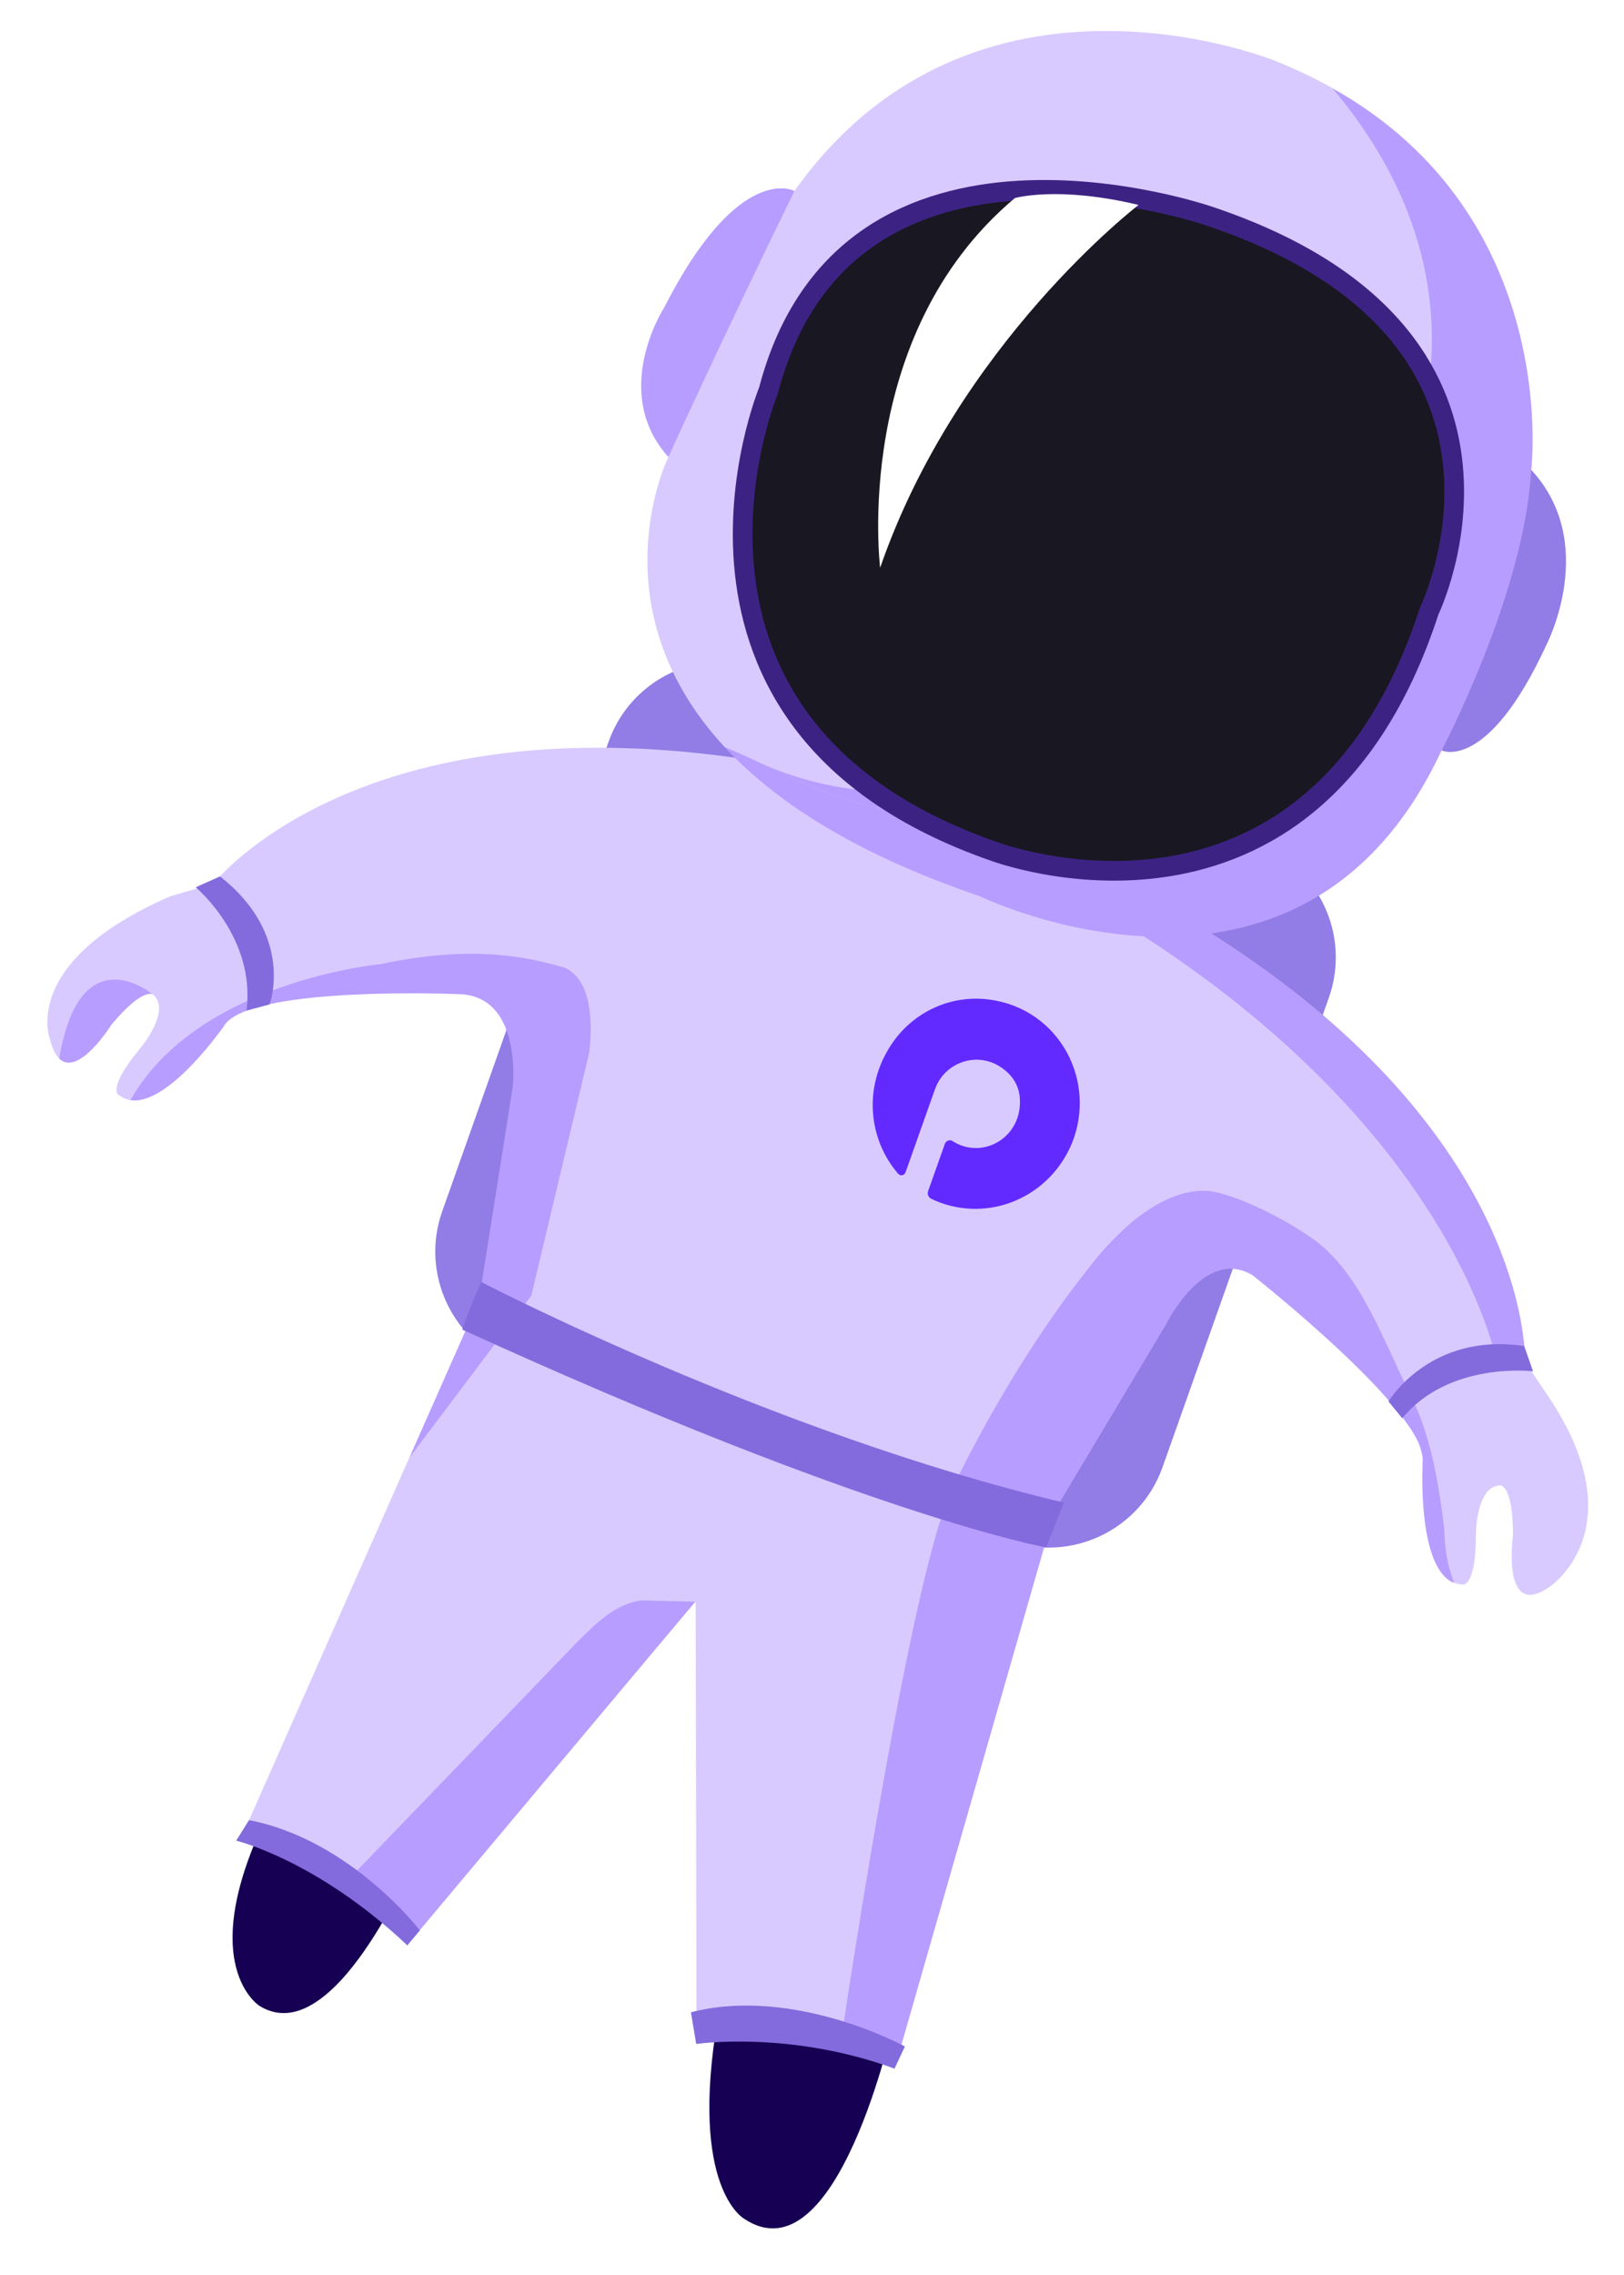 <svg width="165" height="231" viewBox="0 0 165 231" fill="none" xmlns="http://www.w3.org/2000/svg">
<mask id="mask0" mask-type="alpha" maskUnits="userSpaceOnUse" x="0" y="0" width="165" height="231">
<rect width="165" height="231" fill="#C4C4C4"/>
</mask>
<g mask="url(#mask0)">
<path d="M28.841 181.124C18.795 198.973 26.364 203.674 26.364 203.674C33.92 208.376 42.042 188.913 42.042 188.913L34.528 180.238L28.841 181.124Z" fill="#160053"/>
<path d="M72.927 204.977C69.974 222.203 75.606 225.29 75.606 225.29C85.093 231.613 90.815 205.211 90.815 205.211L72.927 204.977Z" fill="#160053"/>
<path d="M102.446 156.432L52.401 138.659C46.011 136.386 42.667 129.374 44.933 122.988L61.832 75.317C64.098 68.931 71.108 65.594 77.498 67.867L127.542 85.64C133.932 87.913 137.277 94.925 135.01 101.311L118.112 148.982C115.852 155.361 108.828 158.699 102.446 156.432Z" fill="#927CE5"/>
<path d="M60.799 107.765C60.799 107.765 63.563 98.594 58.094 97.281C55.606 96.62 48.86 94.98 38.431 97.209C38.431 97.209 17.498 99.495 13.247 111.71C17.215 112.31 22.943 103.915 22.943 103.915C26.175 100.064 46.807 100.949 46.807 100.949C53.088 101.294 52.1 110.316 52.1 110.316L48.747 131.498L48.654 132.053L41.571 148.058L54.895 132.178L60.799 107.765Z" fill="#B79DFF"/>
<path d="M6.003 107.481C7.977 109.422 11.33 104.034 11.33 104.034C14.562 100.183 15.524 100.99 15.524 100.99C15.524 100.99 7.058 93.08 6.003 107.481Z" fill="#B79DFF"/>
<path d="M157.461 142.023L154.935 138.254C154.935 138.254 154.937 138.193 154.936 138.105L152.188 138.79C152.188 138.79 149.844 113.311 113.05 93.083L118.122 91.805C112.779 88.773 106.673 85.822 99.676 83.015L99.703 82.938C41.747 63.861 21.694 89.728 21.694 89.728L17.337 90.998C1.849 97.704 5.094 105.589 5.094 105.589C5.332 106.52 5.648 107.12 6.017 107.479C8.139 94.781 15.543 100.981 15.543 100.981C17.475 102.602 14.243 106.454 14.243 106.454C11.011 110.305 11.973 111.113 11.973 111.113C12.374 111.449 12.808 111.627 13.26 111.696C20.087 99.608 38.675 97.897 38.675 97.897C49.103 95.667 54.8 97.581 57.295 98.235C60.995 99.702 59.85 106.943 59.85 106.943L53.978 131.569L41.576 148.037L24.815 185.922C35.766 188.547 41.564 196.75 41.564 196.75L70.677 162.617L70.762 207.528C70.762 207.528 78.977 205.524 86.896 207.617C88.36 197.864 93.806 159.654 97.76 151.507C102.298 142.176 106.837 133.23 111.687 127.449C116.538 121.668 121.102 121.602 123.833 122.255C126.571 122.915 129.755 123.738 132.799 125.883C135.85 128.021 136.962 133.607 140.734 138.807C146.388 146.59 145.005 159.562 147.724 160.702C148.025 160.818 148.348 160.891 148.706 160.894C148.706 160.894 149.962 160.893 149.951 155.858C149.951 155.858 149.94 150.824 152.458 150.828C152.458 150.828 153.713 150.827 153.724 155.861C153.724 155.861 152.481 164.669 157.511 161.073C157.505 161.08 166.198 155.235 157.461 142.023Z" fill="#D8CAFF"/>
<path d="M152.195 138.796L154.943 138.111C154.952 136.147 154.266 112.319 118.136 91.817L113.065 93.095C148.126 114.426 152.195 138.796 152.195 138.796Z" fill="#B79DFF"/>
<path d="M143.231 141.486C140.571 136.189 138.177 129.081 133.255 125.695C130.187 123.579 126.351 121.726 123.614 121.066C120.876 120.407 116.526 121.683 111.669 127.471C106.812 133.259 101.311 141.77 96.772 151.101C92.805 159.248 86.784 198.217 85.334 207.968C87.145 208.445 89.013 209.12 90.891 210.05L107.148 153.404L107.442 152.92L118.446 134.522C118.446 134.522 122.328 126.551 127.25 129.477C127.25 129.477 144.548 143.099 144.559 148.133C144.559 148.133 143.852 159.19 147.727 160.729C147.026 158.677 146.842 157.728 146.72 155.12C145.989 148.961 144.991 144.984 143.231 141.486Z" fill="#B79DFF"/>
<path d="M96.817 80.516L138.471 56.348C138.471 56.348 160.984 30.436 135.372 8.945C133.597 7.952 131.68 7.026 129.595 6.195C129.595 6.195 99.007 -6.332 80.723 19.381C69.715 36.422 67.913 46.4 67.913 46.4C67.913 46.4 60.37 61.547 73.625 75.858C81.46 82.432 84.065 80.896 96.817 80.516Z" fill="#D8CAFF"/>
<path d="M138.472 56.349L96.817 80.516C84.065 80.896 79.835 78.699 73.625 75.858C81.51 79.161 86.959 83.324 99.71 82.944L138.472 56.349Z" fill="#B79DFF"/>
<path d="M67.465 31.259C67.465 31.259 61.957 39.777 67.907 46.407C67.907 46.407 73.058 35.059 80.717 19.388C80.717 19.388 75.086 16.301 67.465 31.259Z" fill="#B79DFF"/>
<path d="M135.366 8.953C156.142 33.557 138.465 56.356 138.465 56.356L99.71 82.944C86.959 83.324 81.516 79.167 73.624 75.858C78.689 81.323 86.794 86.673 99.527 90.992C99.527 90.992 132.196 106.915 146.468 76.185C146.468 76.185 156.348 62.59 155.578 47.7C155.579 47.713 158.695 21.989 135.366 8.953Z" fill="#B79DFF"/>
<path d="M157.133 65.444C157.133 65.444 162.478 55.152 155.572 47.707C154.896 60.279 146.469 76.199 146.469 76.199C146.469 76.199 151.131 78.473 157.133 65.444Z" fill="#927CE5"/>
<path d="M122.93 21.967C158.837 34.032 145.214 62.019 145.214 62.019C133.263 98.79 100.907 86.417 100.907 86.417C64.038 73.546 78.079 39.657 78.079 39.657C86.061 9.096 122.93 21.967 122.93 21.967Z" fill="#191721" stroke="#3C2383" stroke-width="2" stroke-miterlimit="10"/>
<g filter="url(#filter0_f)">
<path d="M115.68 20.809C107.467 18.844 103.11 20.113 103.11 20.113C86.471 34.067 89.424 57.65 89.424 57.65C97.271 34.917 115.68 20.809 115.68 20.809Z" fill="white"/>
</g>
<path d="M70.651 162.632L65.158 162.503C62.544 162.865 60.712 164.678 58.639 166.735L35.901 190.324L41.368 197.516L70.644 162.626" fill="#B79DFF"/>
<path d="M25.298 184.814C35.59 186.787 42.66 196.007 42.66 196.007L41.383 197.528C32.209 188.863 23.997 186.898 23.997 186.898L25.298 184.814Z" fill="#836BDD"/>
<path d="M70.196 204.324C80.679 201.63 91.94 207.792 91.94 207.792L90.883 210.044C80.177 206.136 70.736 207.544 70.736 207.544L70.196 204.324Z" fill="#836BDD"/>
<path d="M108.093 152.573C78.525 145.567 48.908 130.181 48.908 130.181C48.908 130.181 48.005 132.042 46.962 135.001C88.359 153.918 106.287 157.124 106.287 157.124L108.093 152.573Z" fill="#836BDD"/>
<path d="M154.864 136.681C145.279 135.226 141.069 142.301 141.069 142.301L142.468 144.009C147.262 138.192 155.758 139.242 155.758 139.242L154.864 136.681Z" fill="#836BDD"/>
<path d="M22.352 88.989C29.992 94.966 27.397 101.982 27.397 101.982L25.05 102.618C25.985 95.139 19.884 90.095 19.884 90.095L22.352 88.989Z" fill="#836BDD"/>
<path d="M99.933 101.432C98.133 101.299 96.32 101.638 94.676 102.443C93.038 103.24 91.635 104.469 90.607 105.989C87.622 110.42 88.273 115.743 91.263 119.195C91.316 119.251 91.38 119.293 91.449 119.314C91.519 119.335 91.6 119.341 91.673 119.328C91.746 119.315 91.817 119.275 91.873 119.223C91.93 119.171 91.971 119.107 92.005 119.036L94.925 110.791C94.963 110.686 95.001 110.582 95.034 110.498C96.146 107.56 100.044 106.451 102.573 109.106C103.153 109.717 103.513 110.503 103.6 111.346C103.966 115.04 100.64 117.361 97.7 116.32C97.386 116.206 97.076 116.057 96.789 115.866C96.725 115.825 96.648 115.798 96.573 115.784C96.497 115.77 96.411 115.784 96.339 115.811C96.267 115.837 96.196 115.877 96.134 115.937C96.078 115.989 96.03 116.061 96.003 116.137L94.299 120.936C94.245 121.089 94.246 121.251 94.312 121.394C94.373 121.544 94.477 121.656 94.618 121.725C94.943 121.886 95.286 122.024 95.628 122.15C96.93 122.61 98.305 122.808 99.688 122.728C101.072 122.648 102.424 122.295 103.667 121.687C104.923 121.078 106.036 120.226 106.97 119.186C107.898 118.14 108.621 116.923 109.092 115.606C111.352 109.153 107.173 102.011 99.933 101.432Z" fill="#622AFF"/>
</g>
<defs>
<filter id="filter0_f" x="88.221" y="18.71" width="28.458" height="39.94" filterUnits="userSpaceOnUse" color-interpolation-filters="sRGB">
<feFlood flood-opacity="0" result="BackgroundImageFix"/>
<feBlend mode="normal" in="SourceGraphic" in2="BackgroundImageFix" result="shape"/>
<feGaussianBlur stdDeviation="0.5" result="effect1_foregroundBlur"/>
</filter>
</defs>
</svg>
